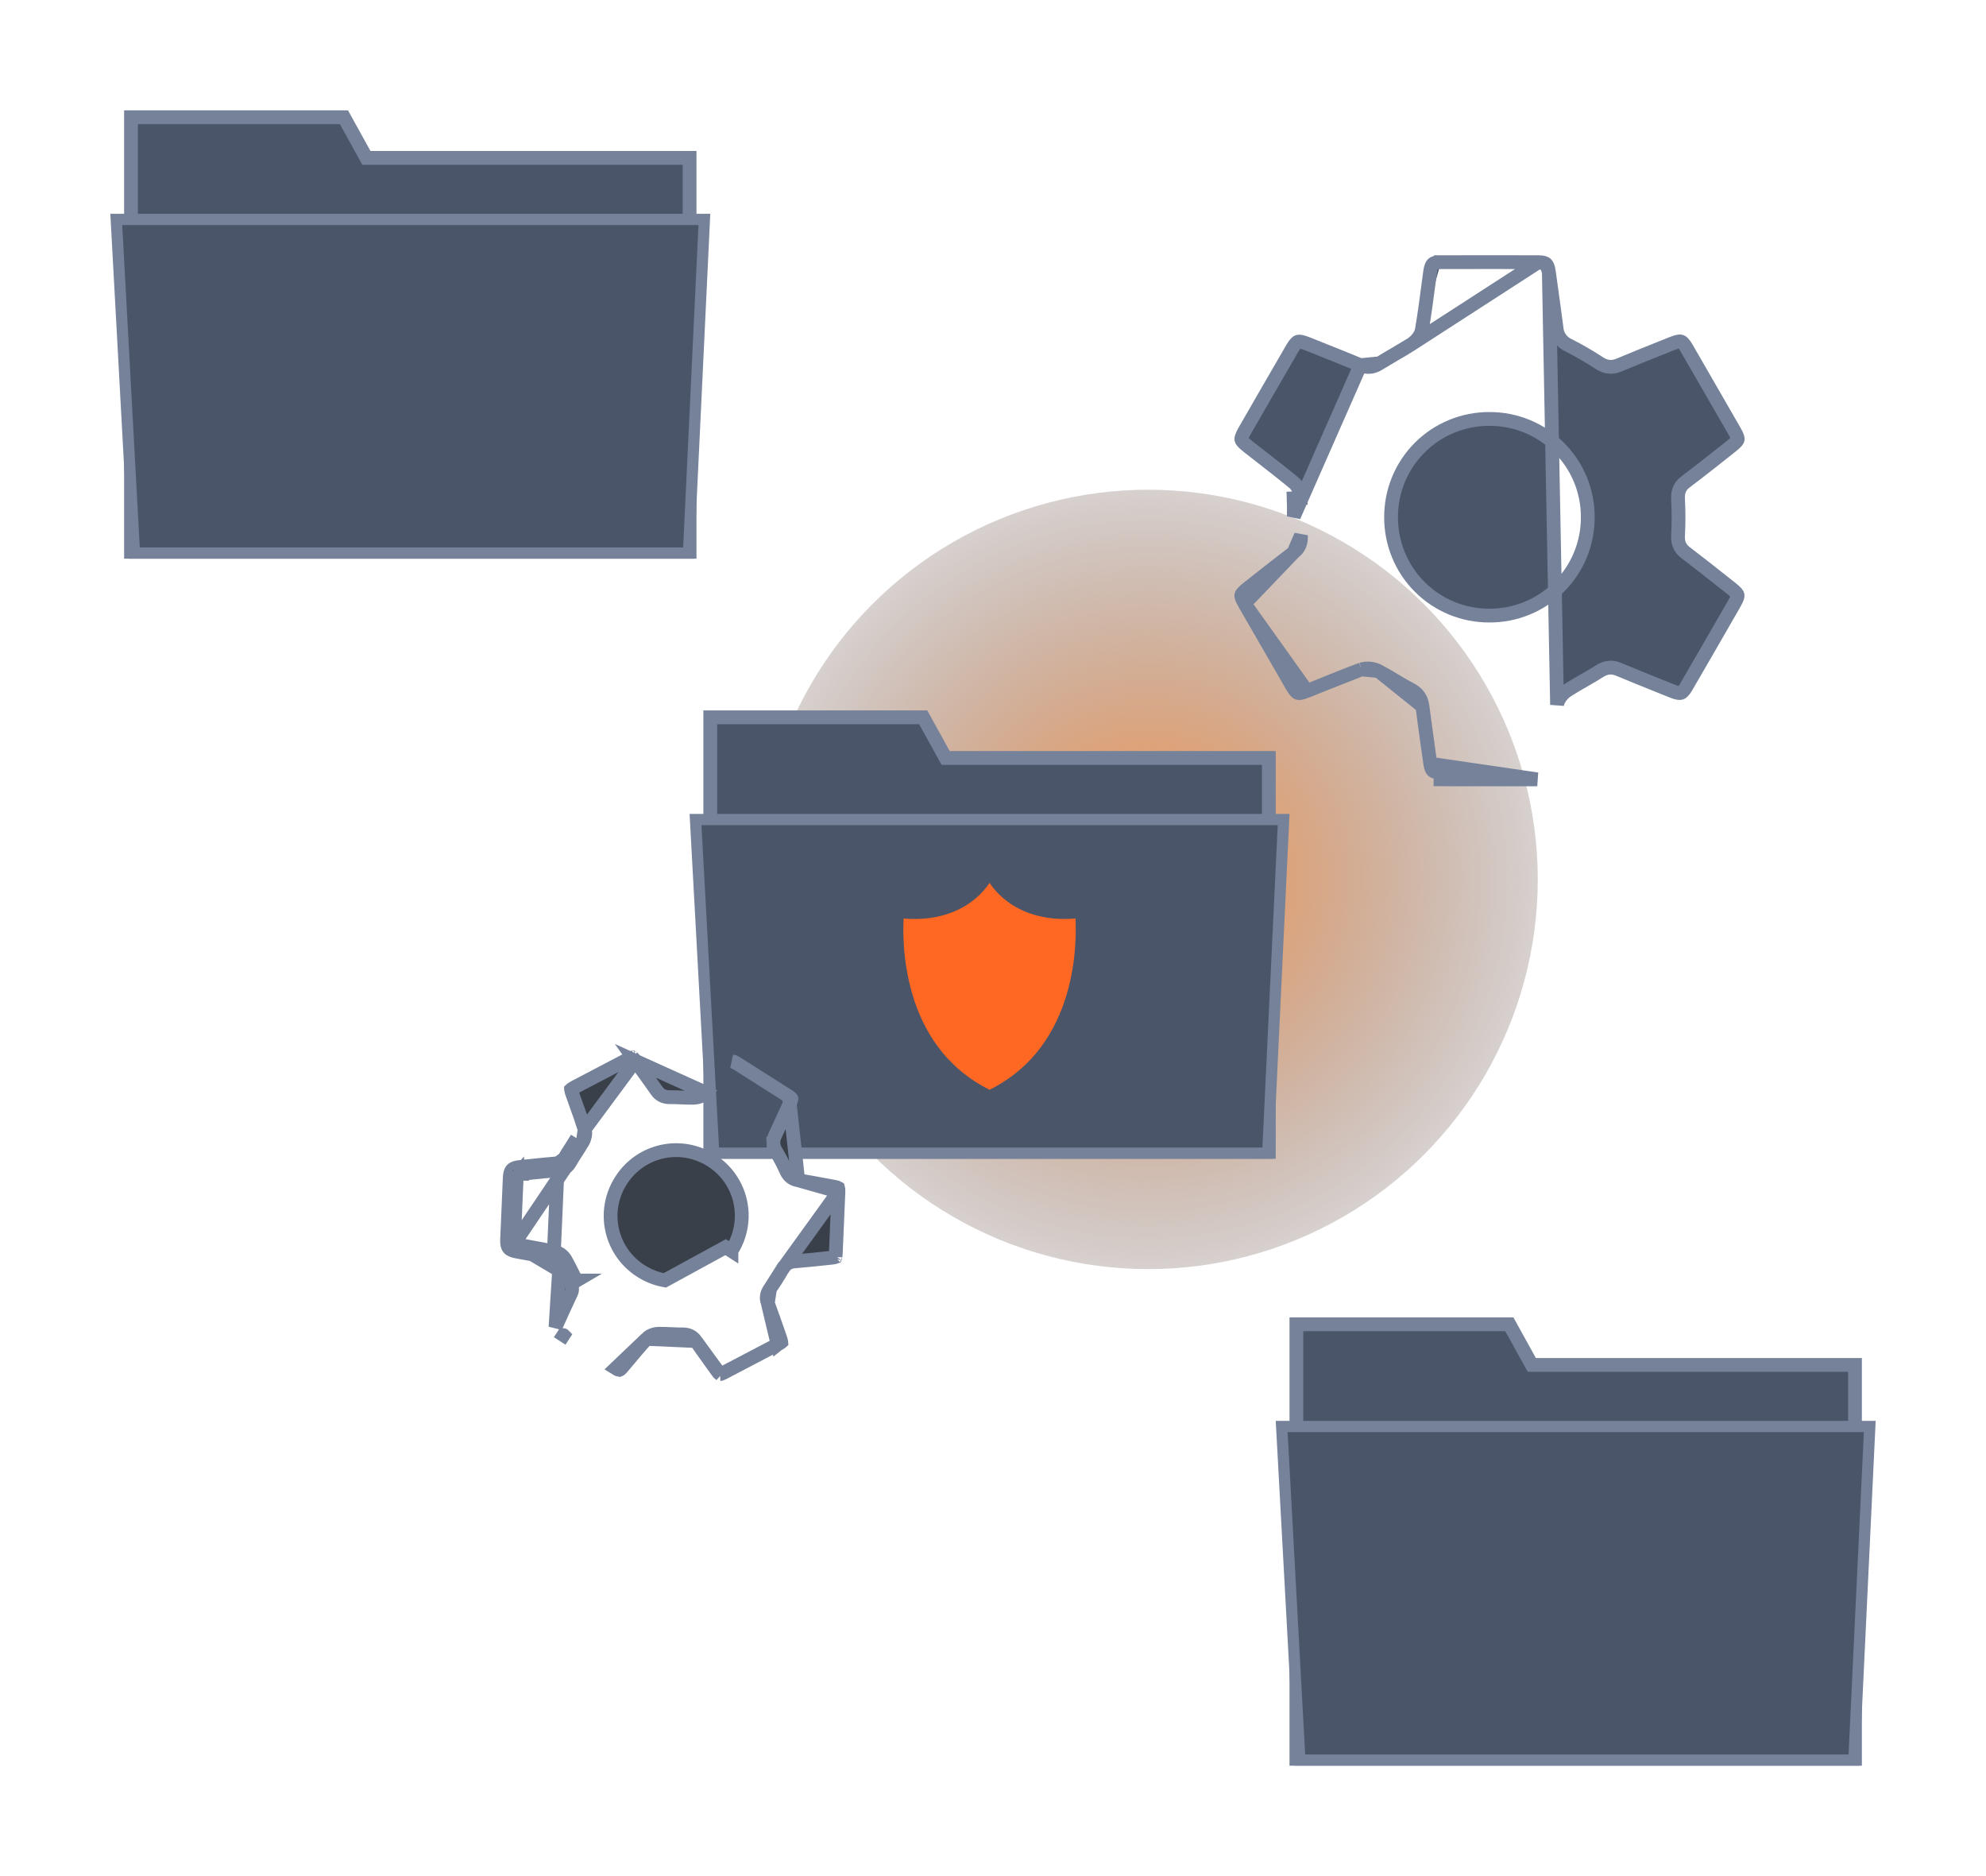 <svg width="288" height="272" viewBox="0 0 288 272" fill="none" xmlns="http://www.w3.org/2000/svg"><g clip-path="url(#clip0_3202_13781)"><g style="mix-blend-mode:lighten" filter="url(#filter0_f_3202_13781)"><circle cx="166.5" cy="127.5" r="56.5" fill="url(#paint0_radial_3202_13781)"/></g><path d="M52.848 22.374L53.133 22.89H53.723H100V80H19V21.89V17H49.878L52.848 22.374Z" fill="#4B5569" stroke="#758299" stroke-width="2"/><path d="M19.497 80.184L16.862 31.816H102.144L99.847 80.184H19.497Z" fill="#4B5569" stroke="#758299" stroke-width="1.632"/><path d="M136.848 109.374L137.133 109.89H137.723H184V167H103V108.89V104H133.878L136.848 109.374Z" fill="#4B5569" stroke="#758299" stroke-width="2"/><path d="M103.497 167.184L100.862 118.816H186.144L183.847 167.184H103.497Z" fill="#4B5569" stroke="#758299" stroke-width="1.632"/><path d="M221.848 197.374L222.133 197.89H222.723H269V255H188V196.89V192H218.878L221.848 197.374Z" fill="#4B5569" stroke="#758299" stroke-width="2"/><path d="M188.497 255.184L185.862 206.816H271.144L268.847 255.184H188.497Z" fill="#4B5569" stroke="#758299" stroke-width="1.632"/><path d="M143.5 158C142.002 157.254 140.593 156.333 139.301 155.255C138.08 154.227 136.98 153.058 136.023 151.77C134.377 149.553 133.105 146.934 132.26 143.993C131.607 141.698 131.208 139.335 131.069 136.948C130.99 135.69 130.979 134.429 131.035 133.169C131.575 133.214 132.107 133.235 132.623 133.235C137.107 133.235 139.967 131.57 141.575 130.172C142.308 129.538 142.955 128.808 143.5 128C144.044 128.809 144.691 129.539 145.425 130.172C147.034 131.57 149.892 133.235 154.376 133.235C154.893 133.235 155.424 133.212 155.965 133.169C156.021 134.429 156.01 135.691 155.93 136.95C155.792 139.336 155.392 141.698 154.739 143.993C153.889 146.937 152.623 149.553 150.976 151.77C150.019 153.058 148.919 154.227 147.698 155.255C146.407 156.333 144.999 157.254 143.5 158Z" fill="#FF6822"/><path d="M207.412 110.73L207.412 110.731C207.507 111.398 207.673 111.638 207.796 111.744C207.924 111.854 208.202 111.987 208.906 111.994C208.906 111.994 208.907 111.994 208.907 111.994L208.898 112.994C210.456 113.003 212.013 113 213.571 112.997C214.349 112.995 215.128 112.994 215.907 112.994C216.624 112.994 217.342 112.995 218.06 112.995C219.678 112.997 221.298 113 222.922 112.991L207.412 110.73ZM207.412 110.73C207.013 107.95 206.616 105.181 206.275 102.407L206.275 102.405M207.412 110.73L206.275 102.405M206.275 102.405C206.209 101.874 206.055 101.374 205.736 100.93C205.419 100.489 204.997 100.181 204.525 99.939C203.77 99.55 203.034 99.11 202.269 98.651L202.204 98.612C201.467 98.17 200.701 97.71 199.908 97.295L199.901 97.292M206.275 102.405L199.901 97.292M199.901 97.292C199.151 96.907 198.283 96.817 197.469 97.039L197.427 97.051M199.901 97.292L197.427 97.051M197.427 97.051L197.386 97.066M197.427 97.051L197.386 97.066M197.386 97.066C195.453 97.78 193.537 98.558 191.636 99.329M197.386 97.066L191.636 99.329M187.589 80.104L187.584 80.107C185.749 81.506 183.939 82.932 182.123 84.363C181.732 84.671 181.341 84.979 180.949 85.288C180.156 85.913 180.03 86.167 180.006 86.284C179.984 86.39 179.993 86.658 180.486 87.518L187.589 80.104ZM187.589 80.104C187.982 79.801 188.291 79.439 188.474 78.975C188.65 78.529 188.675 78.074 188.654 77.648L187.589 80.104ZM197.278 52.945L197.274 52.944C195.512 52.208 193.742 51.503 191.964 50.794C191.174 50.479 190.383 50.164 189.59 49.845C188.69 49.484 188.372 49.495 188.228 49.541C188.101 49.581 187.858 49.733 187.394 50.528C185.089 54.494 182.795 58.465 180.512 62.44C180.002 63.329 179.991 63.605 180.015 63.719C180.042 63.845 180.18 64.109 181.009 64.759C181.554 65.186 182.103 65.612 182.653 66.04C184.32 67.336 186 68.642 187.637 69.995C188.009 70.3 188.235 70.724 188.368 71.075C188.508 71.443 188.591 71.846 188.604 72.215C188.604 72.215 188.604 72.215 188.604 72.215L187.605 72.252C187.638 73.123 187.632 73.995 187.625 74.866L197.278 52.945ZM197.278 52.945C197.738 53.135 198.214 53.242 198.724 53.186C199.227 53.131 199.663 52.928 200.061 52.671L200.061 52.671M197.278 52.945L200.061 52.671M200.061 52.671C200.77 52.213 201.506 51.79 202.268 51.352L202.304 51.332C203.072 50.891 203.866 50.434 204.635 49.932L204.637 49.931M200.061 52.671L204.637 49.931M204.637 49.931C204.968 49.714 205.302 49.417 205.575 49.081C205.838 48.757 206.108 48.318 206.195 47.812M204.637 49.931L223.086 38.01M223.086 38.01H223.083C218.375 37.997 213.667 37.997 208.958 38.01M223.086 38.01C223.8 38.01 224.072 38.149 224.198 38.263M223.086 38.01L224.198 38.263M208.958 38.01L208.955 37.01L208.958 38.01ZM208.958 38.01C208.185 38.012 207.916 38.152 207.797 38.26C207.669 38.377 207.497 38.653 207.387 39.445C207.293 40.129 207.202 40.818 207.111 41.508C206.834 43.602 206.555 45.717 206.195 47.812M206.195 47.812L205.209 47.643L206.195 47.811C206.195 47.812 206.195 47.812 206.195 47.812ZM191.636 99.329C190.931 99.615 190.228 99.901 189.527 100.182M191.636 99.329L189.527 100.182M189.527 100.182C188.668 100.526 188.355 100.514 188.214 100.469C188.092 100.43 187.854 100.286 187.416 99.531C185.098 95.532 182.788 91.527 180.486 87.518L189.527 100.182ZM224.198 38.263C224.331 38.383 224.502 38.655 224.603 39.379L224.198 38.263ZM226.357 100.961C226.113 101.283 225.875 101.706 225.796 102.18L224.603 39.379C224.711 40.164 224.82 40.948 224.929 41.73C225.202 43.677 225.473 45.617 225.72 47.564C225.76 48.107 225.948 48.629 226.264 49.073C226.579 49.516 227.008 49.864 227.506 50.08C229.014 50.845 230.478 51.693 231.892 52.62C232.304 52.89 232.756 53.106 233.276 53.169C233.806 53.234 234.306 53.129 234.793 52.924L234.794 52.923C236.862 52.052 238.944 51.22 241.037 50.384C241.55 50.179 242.064 49.973 242.579 49.767C243.365 49.453 243.653 49.476 243.782 49.521C243.91 49.564 244.153 49.722 244.58 50.46L244.58 50.46C246.898 54.46 249.208 58.465 251.511 62.475C252.007 63.342 252.015 63.602 251.994 63.703C251.972 63.816 251.848 64.067 251.044 64.706C251.044 64.707 251.043 64.707 251.043 64.707L250.736 64.95C248.635 66.614 246.544 68.269 244.416 69.876C243.969 70.214 243.653 70.616 243.484 71.116C243.326 71.581 243.325 72.05 243.345 72.453L243.345 72.454C243.434 74.153 243.434 75.856 243.345 77.555C243.321 77.981 243.333 78.452 243.504 78.918C243.685 79.41 244.006 79.797 244.434 80.122C246.344 81.575 248.227 83.065 250.118 84.562C250.43 84.809 250.742 85.056 251.055 85.303C251.836 85.92 251.954 86.171 251.976 86.285C251.998 86.399 251.983 86.678 251.481 87.546L251.48 87.549C249.178 91.558 246.865 95.561 244.543 99.559L244.542 99.56C244.136 100.261 243.893 100.413 243.76 100.456C243.615 100.504 243.306 100.52 242.523 100.206C242.27 100.104 242.018 100.003 241.766 99.902C239.408 98.955 237.067 98.015 234.734 97.043C234.275 96.851 233.798 96.749 233.289 96.805C232.788 96.86 232.347 97.06 231.943 97.318L231.941 97.32C231.205 97.794 230.44 98.232 229.649 98.685L229.648 98.686C228.863 99.135 228.052 99.599 227.263 100.109L227.261 100.11C226.926 100.328 226.608 100.63 226.357 100.961ZM215.977 89.249C217.852 89.257 219.709 88.895 221.443 88.184C223.178 87.471 224.755 86.422 226.082 85.098C227.41 83.773 228.462 82.199 229.177 80.465C229.892 78.734 230.258 76.877 230.252 75.004C230.261 73.13 229.899 71.273 229.187 69.54C228.474 67.806 227.424 66.23 226.099 64.904C224.773 63.577 223.198 62.526 221.464 61.812C219.731 61.098 217.874 60.734 216 60.74C214.126 60.73 212.268 61.091 210.534 61.802C208.798 62.513 207.221 63.562 205.893 64.887C204.566 66.212 203.514 67.787 202.799 69.521C202.085 71.253 201.721 73.11 201.728 74.983C201.719 76.857 202.08 78.713 202.792 80.446C203.505 82.181 204.554 83.757 205.879 85.084C207.204 86.41 208.78 87.462 210.514 88.176C212.246 88.891 214.103 89.255 215.977 89.249Z" fill="#4B5569" stroke="#758299" stroke-width="2"/><path d="M81.145 183.148C81.422 183.628 81.671 184.125 81.92 184.622C82.181 185.143 82.442 185.665 82.736 186.167C83.015 186.643 83.039 187.017 82.808 187.505C82.036 189.131 81.297 190.773 80.559 192.415L81.145 183.148ZM81.145 183.148C80.953 182.82 80.644 182.576 80.281 182.465M81.145 183.148L80.281 182.465M80.281 182.465C79.001 182.191 77.713 181.958 76.423 181.724C75.941 181.637 75.459 181.55 74.977 181.46M80.281 182.465L80.886 168.653M80.886 168.653C79.408 168.781 77.933 168.934 76.459 169.086C76.143 169.119 75.826 169.151 75.509 169.184M80.886 168.653C81.345 168.61 81.581 168.41 81.807 168.01M80.886 168.653L81.807 168.01M75.509 169.184C74.247 169.315 73.973 169.59 73.917 170.843C73.784 173.805 73.658 176.767 73.537 179.729C73.49 180.89 73.792 181.24 74.977 181.46M75.509 169.184L75.611 170.179C75.611 170.179 75.612 170.179 75.612 170.178M75.509 169.184L75.613 170.178C75.612 170.178 75.612 170.178 75.612 170.178M74.977 181.46L75.16 180.477M74.977 181.46L75.16 180.477C75.16 180.477 75.16 180.477 75.16 180.477M75.16 180.477C74.894 180.428 74.733 180.38 74.634 180.339C74.601 180.325 74.58 180.313 74.567 180.306M75.16 180.477C75.632 180.565 76.108 180.651 76.587 180.738C77.882 180.972 79.193 181.21 80.49 181.487L80.532 181.496L80.574 181.509C81.177 181.694 81.689 182.098 82.008 182.642L82.011 182.648C82.303 183.154 82.564 183.675 82.809 184.164L82.832 184.211C83.089 184.723 83.331 185.203 83.598 185.661M74.567 180.306L83.598 185.661M74.567 180.306C74.554 180.263 74.522 180.123 74.537 179.769M74.567 180.306L84.514 165.548M74.567 180.306C74.571 180.317 74.573 180.321 74.573 180.321C74.573 180.321 74.57 180.315 74.562 180.306C74.559 180.301 74.556 180.299 74.554 180.297M74.567 180.306C74.561 180.302 74.556 180.299 74.554 180.297M83.598 185.661L82.737 186.166L83.599 185.661C83.599 185.661 83.599 185.661 83.598 185.661ZM74.537 179.769C74.657 176.809 74.784 173.848 74.916 170.888M74.537 179.769L73.538 179.729L74.537 179.769C74.537 179.769 74.537 179.769 74.537 179.769ZM74.916 170.888C74.929 170.598 74.953 170.428 74.98 170.326C74.983 170.313 74.987 170.301 74.989 170.292M74.916 170.888L73.917 170.843L74.916 170.888C74.916 170.888 74.916 170.888 74.916 170.888ZM74.989 170.292C75.001 170.288 75.016 170.282 75.034 170.277C75.142 170.243 75.317 170.209 75.612 170.178M74.989 170.292C74.972 170.299 74.962 170.304 74.959 170.306M74.989 170.292C74.995 170.274 74.999 170.264 75.001 170.261M75.612 170.178C75.93 170.146 76.247 170.113 76.565 170.08C78.038 169.928 79.503 169.777 80.973 169.649L80.978 169.649C81.344 169.615 81.701 169.508 82.023 169.273C82.33 169.05 82.53 168.763 82.676 168.504M82.676 168.504C82.95 168.027 83.25 167.558 83.566 167.067L83.608 167.003C83.908 166.538 84.222 166.051 84.514 165.548M82.676 168.504C82.676 168.505 82.676 168.506 82.675 168.506L81.807 168.01M82.676 168.504C82.677 168.504 82.677 168.503 82.677 168.503L81.807 168.01M84.514 165.548L83.65 165.044M84.514 165.548L83.65 165.044M81.807 168.01C82.108 167.485 82.436 166.976 82.764 166.467C83.066 165.997 83.369 165.527 83.65 165.044M81.807 168.01L83.65 165.044M84.786 163.724C84.908 164.099 84.874 164.476 84.82 164.742C84.761 165.025 84.654 165.308 84.515 165.547L84.786 163.724ZM84.786 163.724C84.363 162.423 83.9 161.132 83.444 159.857C83.294 159.438 83.144 159.021 82.997 158.605C82.894 158.313 82.846 158.131 82.828 158.011C82.825 157.986 82.823 157.966 82.822 157.952C82.83 157.944 82.841 157.934 82.855 157.923C82.94 157.852 83.088 157.755 83.355 157.614C85.954 156.245 88.557 154.881 91.165 153.524C91.508 153.347 91.656 153.315 91.701 153.309C91.714 153.317 91.734 153.332 91.763 153.359C91.847 153.435 91.964 153.567 92.13 153.798L84.786 163.724ZM74.959 170.306L75.002 170.259C75.002 170.259 75.002 170.26 75.001 170.261M74.959 170.306C74.962 170.304 74.97 170.298 74.981 170.287C74.993 170.274 74.999 170.264 75.001 170.261M74.959 170.306L75.001 170.261M74.959 170.306C74.958 170.307 74.957 170.307 74.957 170.307L74.959 170.306ZM74.554 180.297C74.553 180.296 74.552 180.295 74.552 180.296L74.554 180.297ZM114.407 158.969L114.405 158.968C111.864 157.347 109.318 155.732 106.768 154.125L114.407 158.969ZM114.407 158.969C114.578 159.078 114.672 159.161 114.722 159.217C114.746 159.243 114.757 159.261 114.762 159.269C114.764 159.273 114.765 159.276 114.766 159.277L114.767 159.28C114.767 159.28 114.768 159.285 114.769 159.297C114.769 159.311 114.768 159.336 114.761 159.376C114.747 159.459 114.708 159.588 114.622 159.778C114.41 160.242 114.199 160.705 113.989 161.167C113.469 162.311 112.952 163.449 112.42 164.584C112.227 164.947 112.136 165.355 112.158 165.766L113.157 165.714L112.158 165.766C112.179 166.175 112.311 166.571 112.539 166.911C113.082 167.828 113.575 168.775 114.014 169.747C114.157 170.063 114.356 170.389 114.674 170.649C114.999 170.915 115.369 171.049 115.747 171.113L115.748 171.113M114.407 158.969L115.748 171.113M115.748 171.113C117.161 171.35 118.569 171.613 119.988 171.877C120.336 171.942 120.685 172.007 121.035 172.072C121.389 172.139 121.517 172.203 121.552 172.224C121.566 172.264 121.6 172.404 121.585 172.765L121.585 172.766M115.748 171.113L121.585 172.766M121.585 172.766C121.465 175.726 121.338 178.687 121.205 181.649C121.192 181.941 121.169 182.111 121.142 182.213C121.139 182.224 121.137 182.234 121.134 182.242C121.123 182.246 121.11 182.251 121.093 182.256C120.983 182.291 120.805 182.325 120.506 182.357C120.506 182.357 120.506 182.357 120.505 182.357L120.259 182.383C118.55 182.564 116.854 182.743 115.155 182.883C114.738 182.917 114.357 183.048 114.029 183.313C113.73 183.555 113.541 183.858 113.408 184.092L113.408 184.093M121.585 172.766L113.408 184.093M113.408 184.093C112.878 185.033 112.3 185.944 111.676 186.823M113.408 184.093L111.676 186.823M112.766 194.918L112.768 194.916C113.029 194.78 113.176 194.685 113.261 194.615C113.274 194.603 113.285 194.594 113.294 194.586C113.293 194.575 113.292 194.56 113.289 194.543C113.275 194.434 113.233 194.266 113.137 193.99C113.053 193.749 112.969 193.508 112.885 193.267C112.376 191.808 111.871 190.359 111.339 188.921L112.766 194.918ZM112.766 194.918C110.145 196.299 107.52 197.674 104.891 199.042L104.89 199.043M112.766 194.918L104.89 199.043M104.89 199.043C104.582 199.204 104.449 199.226 104.412 199.228M104.89 199.043L104.412 199.228M111.676 186.823C111.507 187.06 111.318 187.367 111.235 187.748C111.146 188.157 111.2 188.547 111.339 188.92L111.676 186.823ZM104.412 199.228C104.382 199.21 104.264 199.127 104.035 198.809C103.933 198.668 103.832 198.527 103.73 198.386C102.78 197.064 101.839 195.754 100.913 194.43L104.412 199.228ZM91.685 153.299C91.685 153.299 91.686 153.3 91.688 153.3L91.685 153.299ZM101.442 158.997C101.726 158.902 102.087 158.731 102.365 158.423L92.13 153.798C92.45 154.245 92.77 154.688 93.09 155.129C93.807 156.122 94.519 157.107 95.217 158.107L95.219 158.11C95.426 158.404 95.69 158.674 96.054 158.853C96.414 159.029 96.781 159.072 97.116 159.069L97.117 159.069C97.647 159.065 98.183 159.088 98.749 159.112L98.77 159.113C99.336 159.138 99.932 159.163 100.532 159.155L100.535 159.155C100.825 159.15 101.144 159.098 101.442 158.997ZM106.308 153.913C106.333 153.913 106.46 153.93 106.768 154.124L106.308 153.913ZM82.822 157.919C82.822 157.919 82.822 157.919 82.822 157.921C82.822 157.919 82.822 157.919 82.822 157.919ZM82.801 157.974C82.8 157.975 82.8 157.976 82.8 157.976L82.801 157.974ZM121.121 182.279C121.121 182.279 121.121 182.278 121.122 182.277L121.121 182.279ZM121.169 182.227C121.17 182.226 121.17 182.226 121.17 182.226L121.169 182.227ZM94.616 193.547C94.342 193.649 94.01 193.824 93.752 194.111L100.913 194.429C100.705 194.132 100.439 193.865 100.076 193.688C99.72 193.513 99.353 193.466 99.012 193.467L99.009 193.467C98.459 193.472 97.904 193.447 97.319 193.421L97.315 193.421C96.739 193.395 96.132 193.368 95.521 193.373L95.519 193.374C95.217 193.377 94.9 193.441 94.616 193.547ZM89.817 198.619C89.796 198.618 89.656 198.607 89.284 198.374L93.752 194.112C92.858 195.111 91.992 196.143 91.137 197.161C90.833 197.523 90.531 197.884 90.229 198.24L90.227 198.242C89.961 198.558 89.837 198.612 89.817 198.619ZM81.712 193.573C81.712 193.573 81.711 193.572 81.71 193.572C81.71 193.572 81.71 193.572 81.71 193.572L81.169 194.413L81.712 193.573ZM104.402 199.229C104.402 199.229 104.402 199.229 104.404 199.229C104.402 199.229 104.402 199.229 104.402 199.229ZM92.961 184.283C94.011 184.956 95.184 185.414 96.413 185.631L105.225 180.817L106.067 181.357C106.067 181.356 106.068 181.354 106.069 181.353C106.742 180.302 107.202 179.129 107.42 177.9C107.639 176.669 107.612 175.408 107.34 174.189C107.069 172.969 106.559 171.816 105.839 170.795C105.12 169.776 104.207 168.909 103.151 168.245C102.102 167.571 100.929 167.112 99.701 166.894C98.471 166.676 97.21 166.704 95.99 166.977C94.771 167.249 93.617 167.761 92.597 168.482C91.577 169.202 90.71 170.117 90.045 171.174C89.372 172.225 88.912 173.398 88.694 174.627C88.475 175.857 88.502 177.118 88.773 178.338C89.044 179.557 89.554 180.711 90.274 181.732C90.992 182.751 91.906 183.618 92.961 184.283Z" fill="#3A404A" stroke="#758299" stroke-width="2"/></g><defs><filter id="filter0_f_3202_13781" x="40" y="1" width="253" height="253" filterUnits="userSpaceOnUse" color-interpolation-filters="sRGB"><feFlood flood-opacity="0" result="BackgroundImageFix"/><feBlend mode="normal" in="SourceGraphic" in2="BackgroundImageFix" result="shape"/><feGaussianBlur stdDeviation="35" result="effect1_foregroundBlur_3202_13781"/></filter><radialGradient id="paint0_radial_3202_13781" cx="0" cy="0" r="1" gradientUnits="userSpaceOnUse" gradientTransform="translate(166.5 127.5) rotate(83.987) scale(78.347)"><stop stop-color="#FF9649"/><stop offset="1" stop-color="#4A5569" stop-opacity="0.04"/></radialGradient><clipPath id="clip0_3202_13781"><rect width="288" height="272" fill="white"/></clipPath></defs></svg>